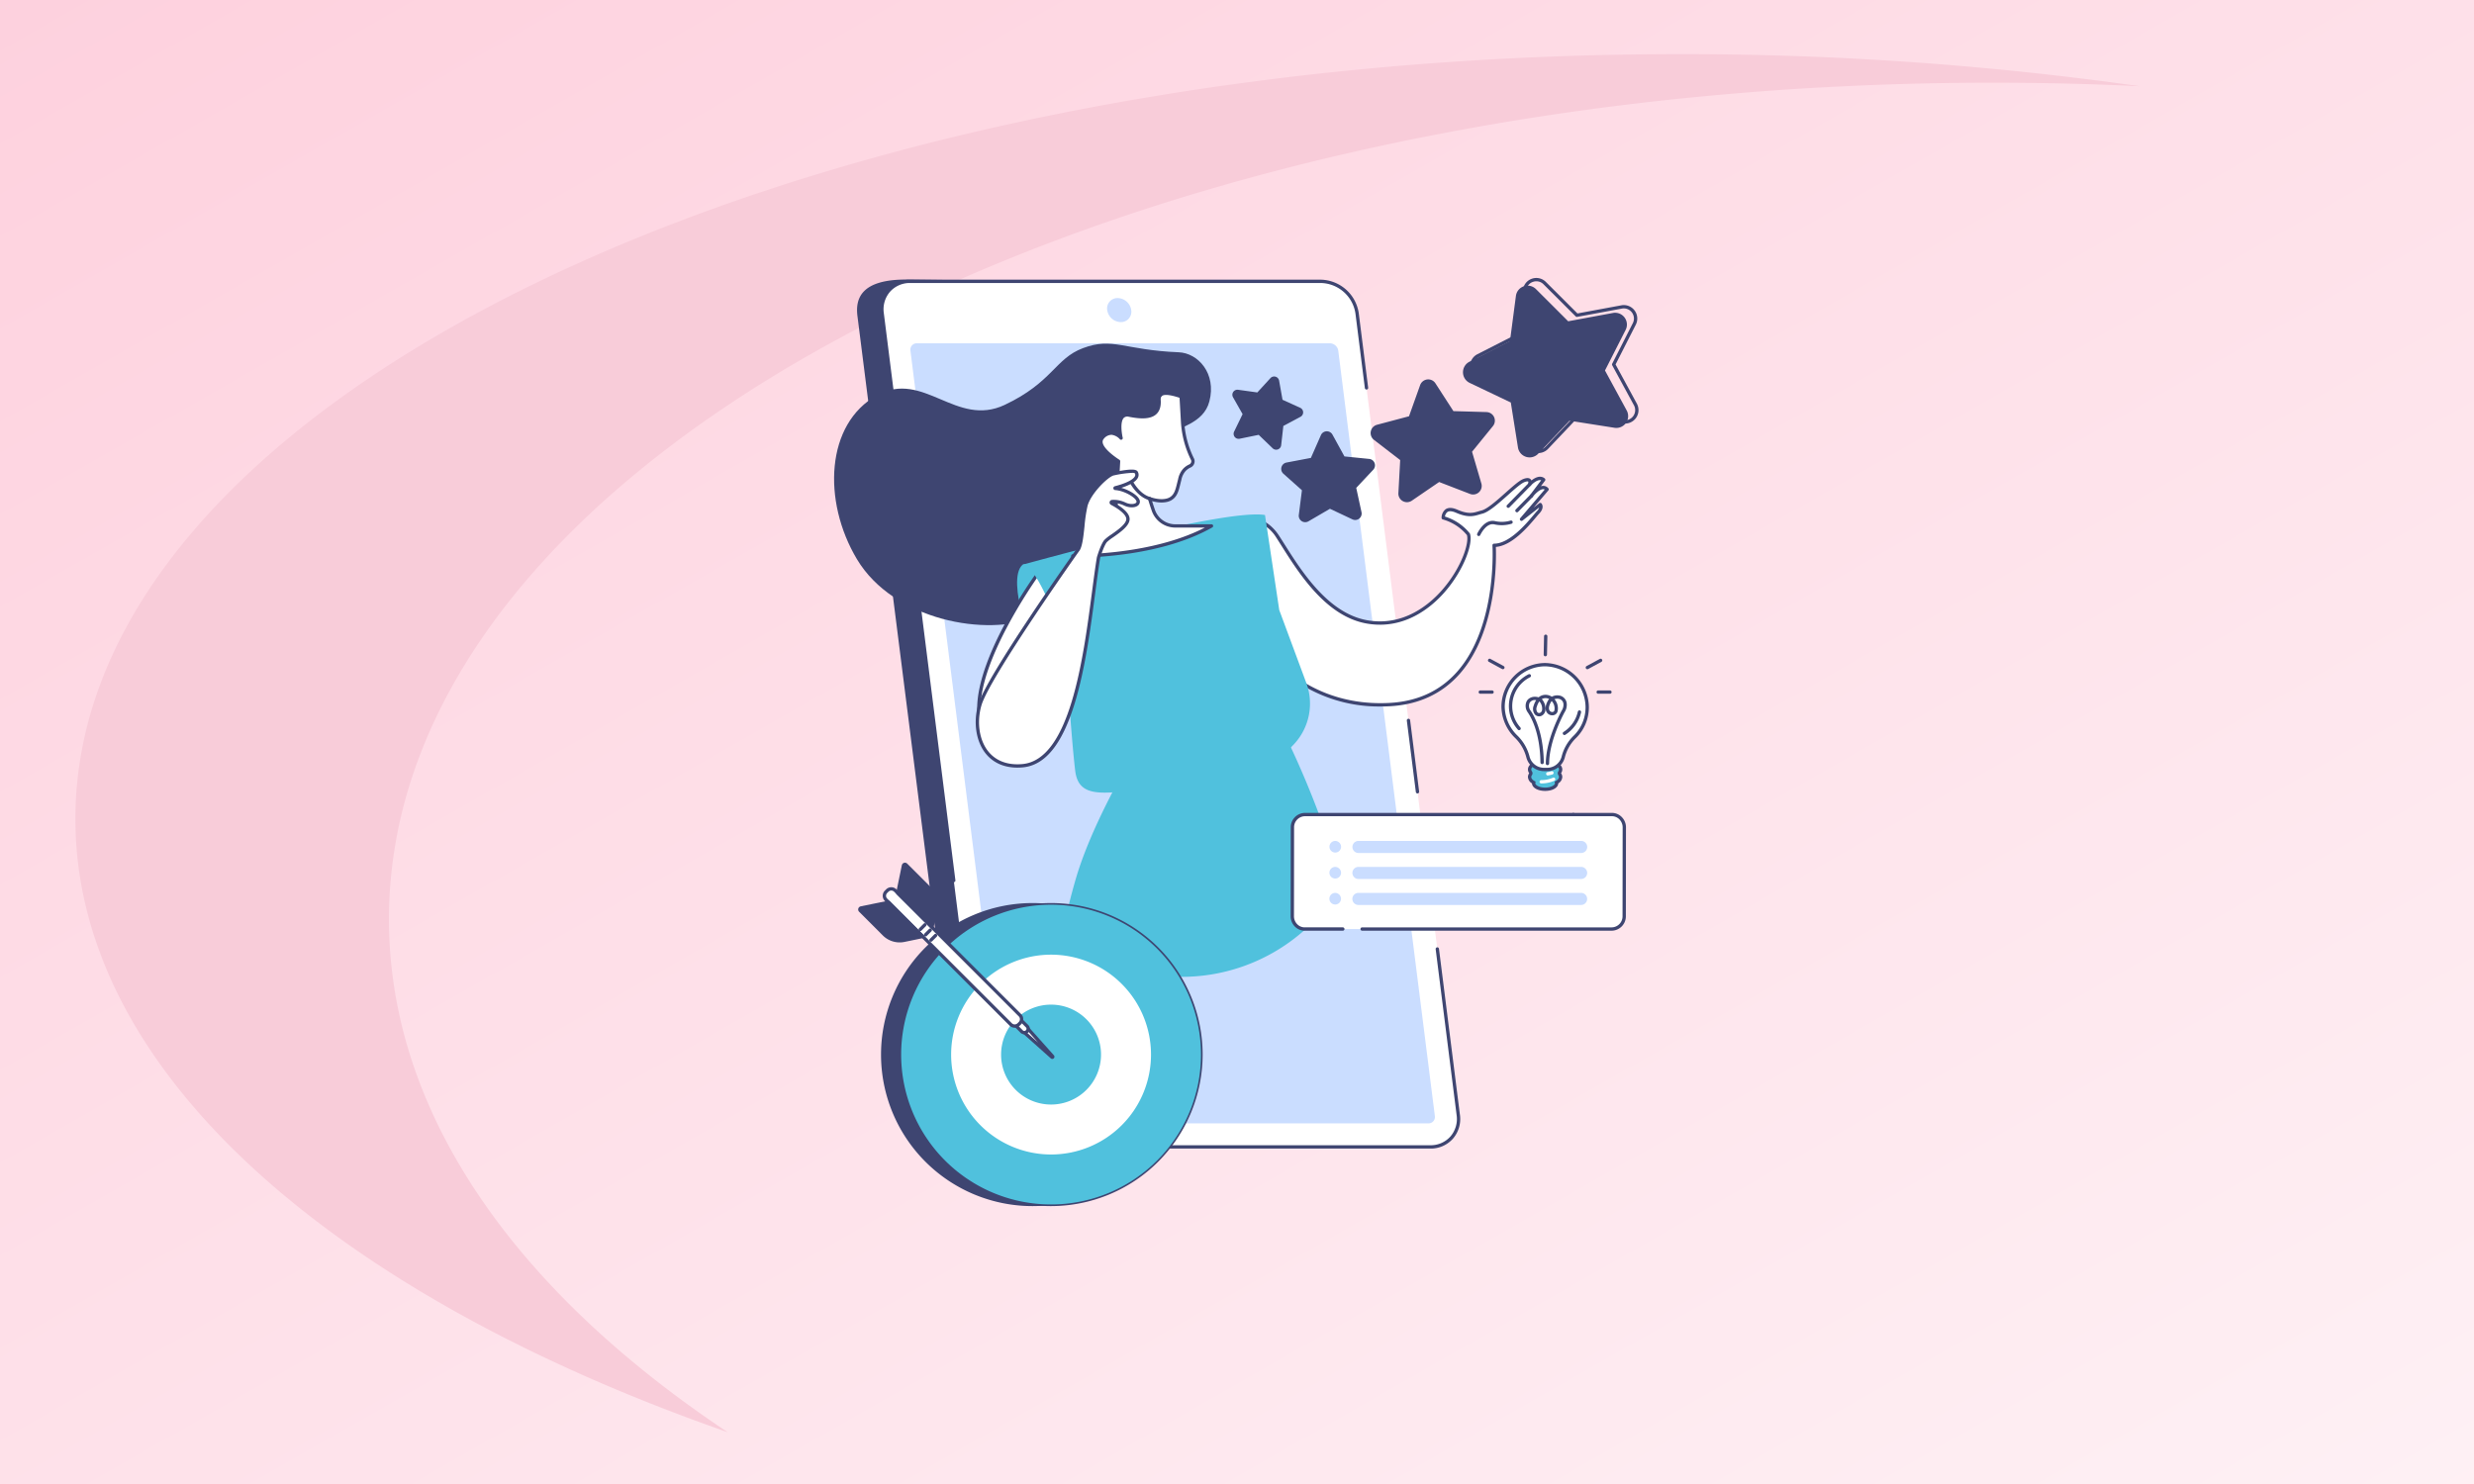 <?xml version="1.0" encoding="utf-8"?>
<svg xmlns="http://www.w3.org/2000/svg" xmlns:xlink="http://www.w3.org/1999/xlink" width="1050" height="630" viewBox="0 0 1050 630">
  <rect x="0" y="0" width="1050" height="630" fill="#808080" stroke="none"/>
  <defs>
    <linearGradient id="linear-gradient" x1="1.473" y1="1.474" x2="-0.412" y2="-0.479" gradientUnits="objectBoundingBox">
      <stop offset="0" stop-color="#fff"/>
      <stop offset="1" stop-color="#fdc3d4"/>
    </linearGradient>
    <clipPath id="clip-path">
      <rect id="Rectangle_26710" data-name="Rectangle 26710" width="341.412" height="394.026" fill="none"/>
    </clipPath>
    <clipPath id="clip-how_to_gain_honest_customer_insights_for_free">
      <rect width="1050" height="630"/>
    </clipPath>
  </defs>
  <g id="how_to_gain_honest_customer_insights_for_free" data-name="how to gain honest customer insights for free" clip-path="url(#clip-how_to_gain_honest_customer_insights_for_free)">
    <rect width="1050" height="630" fill="#fff"/>
    <path id="Subtraction_10" data-name="Subtraction 10" d="M0,0H1050V630H0Z" fill="url(#linear-gradient)"/>
    <path id="Path_311" data-name="Path 311" d="M233.916,433.238c.207,106.89,109.118,201.462,276.807,260.05C420.814,633.411,367.16,557.98,367,475.929,366.61,280.316,670.2,121.144,1045.078,120.4q32.9-.059,65.023,1.5a1381.87,1381.87,0,0,0-198.052-13.615C537.175,109.032,233.563,254.51,233.916,433.238Z" transform="translate(-201.916 -85.289)" fill="#f8ccd9"/>
    <g id="Group_2719" data-name="Group 2719" transform="translate(27 16)">
      <g id="Group_2633" data-name="Group 2633" transform="translate(327 102)">
        <g id="Group_2632" data-name="Group 2632" clip-path="url(#clip-path)">
          <path id="Path_2409" data-name="Path 2409" d="M79.115,369.643H253.475a11.713,11.713,0,0,0,11.888-13.562L222.43,16.911A15.879,15.879,0,0,0,207.109,3.35L41.5,1.415c-19.01,0-21.589,8.006-20.641,15.5l42.933,339.17a15.879,15.879,0,0,0,15.322,13.562" transform="translate(-10.947 -0.749)" fill="#3e4571"/>
          <path id="Path_2410" data-name="Path 2410" d="M101.458,370.506H275.818a11.737,11.737,0,0,0,11.888-13.6L244.774,16.652a15.9,15.9,0,0,0-15.322-13.6H55.091A11.737,11.737,0,0,0,43.2,16.652L86.136,356.9a15.9,15.9,0,0,0,15.322,13.6" transform="translate(-22.799 -1.612)" fill="#fff"/>
          <path id="Path_2411" data-name="Path 2411" d="M291.339,386.917,250.345,62.035a3.67,3.67,0,0,0-3.537-3.14H71.51a2.709,2.709,0,0,0-2.744,3.14l40.994,324.881a3.67,3.67,0,0,0,3.537,3.141h175.3a2.709,2.709,0,0,0,2.744-3.141" transform="translate(-36.367 -31.158)" fill="#caddff"/>
          <path id="Path_2412" data-name="Path 2412" d="M251.826,28.341a4.4,4.4,0,0,0,4.453-5.1,5.955,5.955,0,0,0-5.739-5.1,4.4,4.4,0,0,0-4.453,5.1,5.955,5.955,0,0,0,5.74,5.1" transform="translate(-130.17 -9.601)" fill="#caddff"/>
          <path id="Path_2413" data-name="Path 2413" d="M72.788,257.328a.706.706,0,0,1-.7-.618L41.709,15.946A12.774,12.774,0,0,1,44.684,5.732,12.587,12.587,0,0,1,54.3,1.547H228.658A16.642,16.642,0,0,1,244.68,15.77l3.988,31.6a.706.706,0,1,1-1.4.177l-3.988-31.6A15.19,15.19,0,0,0,228.658,2.96H54.3a11.193,11.193,0,0,0-8.554,3.707,11.378,11.378,0,0,0-2.633,9.1L73.49,256.533a.706.706,0,0,1-.612.789.721.721,0,0,1-.089.006" transform="translate(-22.005 -0.818)" fill="#3e4571"/>
          <path id="Path_2414" data-name="Path 2414" d="M520.662,429.1a.706.706,0,0,1-.7-.618l-3.818-30.254a.707.707,0,1,1,1.4-.177l3.817,30.254a.706.706,0,0,1-.612.789.734.734,0,0,1-.089.006" transform="translate(-273.062 -210.261)" fill="#3e4571"/>
          <path id="Path_2415" data-name="Path 2415" d="M373.653,688.845H228.725a.706.706,0,1,1,0-1.413H373.653a11.194,11.194,0,0,0,8.554-3.707,11.381,11.381,0,0,0,2.633-9.1l-8.882-70.395a.706.706,0,1,1,1.4-.177l8.883,70.395a12.773,12.773,0,0,1-2.975,10.214,12.586,12.586,0,0,1-9.614,4.186" transform="translate(-120.633 -319.244)" fill="#3e4571"/>
          <path id="Path_2416" data-name="Path 2416" d="M303.5,375.427a78.41,78.41,0,1,1-78.41-78.41,78.41,78.41,0,0,1,78.41,78.41" transform="translate(-77.598 -157.136)" fill="#caddff"/>
          <path id="Path_2417" data-name="Path 2417" d="M146.263,62.878c8.221.331,16.094,9.007,13.02,20.827-2.511,9.656-13.248,10.776-18.913,15.153C122.043,113.015,111.71,163.944,85.8,175.1c-20.672,8.9-60.6,1.6-76.116-24.4C-5.07,125.981-3.556,93.139,18.312,81.1,37.968,70.279,51.78,94.965,72.419,85.207c20.348-9.62,21.342-19.65,33.216-24.09,12.747-4.766,17.326.822,40.628,1.761" transform="translate(0 -31.328)" fill="#3e4571"/>
          <path id="Path_2418" data-name="Path 2418" d="M172.34,296.09s-12.427-31.231-5.105-37.821c.383-.345,5.329-.851,10.393,3.784,4.782,4.375,9.708,13.895,9.708,13.895l1.625,21.559Z" transform="translate(-87.253 -136.525)" fill="#50c1dd"/>
          <path id="Path_2419" data-name="Path 2419" d="M378.449,198.472s4.842,1.044,8.65,6.922c7.6,11.729,19.335,33.061,38.119,36.249,28.2,4.784,45.281-29.523,42.858-37.208a21,21,0,0,0-10.7-7s-.07-5.361,5.715-2.822,8.1.989,10.686.382c4.546-1.066,14.2-11.986,17.8-13.374s2.474,1.612,2.474,1.612,3.527-3.968,5.955-1.979l-5.18,6.846s4.191-5.537,6.62-2.755l-10.84,12.684,7.944-6.237s1.1,1.217-.972,3.377S487.055,209.1,478.968,209.1c0,0,4.356,64.968-44.291,67.607-41.795,2.267-58.815-31.449-58.815-31.449Z" transform="translate(-198.849 -95.596)" fill="#fff"/>
          <path id="Path_2420" data-name="Path 2420" d="M429.943,276.719a62.727,62.727,0,0,1-41.6-15.153,60.64,60.64,0,0,1-13.9-16.792.7.7,0,0,1-.075-.357l2.587-46.786a.707.707,0,0,1,.854-.651c.21.045,5.173,1.175,9.094,7.229.718,1.109,1.472,2.3,2.266,3.559,7.437,11.764,18.676,29.544,35.378,32.378,15.42,2.614,26.43-6.989,31.622-12.947,8.012-9.2,11.466-19.635,10.479-23.234a20.426,20.426,0,0,0-10.231-6.647.706.706,0,0,1-.539-.677,4.64,4.64,0,0,1,1.71-3.663c1.209-.8,2.891-.739,4.994.185,4.583,2.011,6.785,1.35,8.913.71.431-.13.876-.263,1.328-.369,2.379-.559,6.54-4.261,10.211-7.528,3.114-2.771,5.8-5.164,7.5-5.818.543-.211,2.2-.849,3.117.059a1.529,1.529,0,0,1,.357.554c1.411-1.131,3.736-2.443,5.658-.867a.706.706,0,0,1,.116.973l-1.769,2.338a3.552,3.552,0,0,1,.911-.16,2.8,2.8,0,0,1,2.266,1.022.706.706,0,0,1,0,.924l-6.218,7.276,2.349-1.845a.707.707,0,0,1,.96.081c.063.069,1.519,1.736-.985,4.341-.3.312-.758.856-1.337,1.545-3.322,3.952-10.111,12.028-17.043,12.578.2,5.1.682,35.8-15.4,53.952-7.456,8.419-17.414,13.022-29.6,13.683q-2.028.11-3.979.109M375.785,244.3a61.265,61.265,0,0,0,13.523,16.233c8.545,7.329,23.2,15.825,44.537,14.666,11.788-.639,21.414-5.082,28.61-13.205,17.1-19.3,15.037-53.307,15.014-53.649a.706.706,0,0,1,.7-.754c6.526,0,13.656-8.482,16.7-12.1.6-.709,1.067-1.27,1.4-1.615a3.657,3.657,0,0,0,1.03-1.635l-7.057,5.541a.707.707,0,0,1-.973-1.015l10.379-12.145a1.275,1.275,0,0,0-.686-.154c-1.6.055-3.7,2.364-4.371,3.253a.706.706,0,1,1-1.129-.85l.008-.011,4.679-6.184c-1.845-.525-4.343,2.194-4.371,2.224a.706.706,0,0,1-1.189-.717,1.347,1.347,0,0,0,.056-.961c-.075-.074-.51-.171-1.615.255-1.458.562-4.183,2.987-7.069,5.555-3.982,3.544-8.1,7.208-10.828,7.848-.409.1-.814.218-1.243.347-2.263.681-4.828,1.451-9.888-.77-1.125-.495-2.671-.948-3.647-.3a2.816,2.816,0,0,0-1.031,1.943,21.667,21.667,0,0,1,10.515,7.11.716.716,0,0,1,.109.212c1.357,4.3-2.714,15.509-10.726,24.7-5.385,6.182-16.822,16.147-32.923,13.412-17.322-2.939-28.764-21.039-36.335-33.016-.792-1.251-1.543-2.44-2.258-3.545a15.832,15.832,0,0,0-7.4-6.353Z" transform="translate(-198.055 -94.793)" fill="#3e4571"/>
          <path id="Path_2421" data-name="Path 2421" d="M606.726,195.259a.707.707,0,0,1-.5-1.2l9.089-9.264a.707.707,0,0,1,1.009.99l-9.088,9.264a.705.705,0,0,1-.5.211" transform="translate(-320.613 -97.653)" fill="#3e4571"/>
          <path id="Path_2422" data-name="Path 2422" d="M614.582,202.6a.707.707,0,0,1-.5-1.2l6.164-6.272a.707.707,0,0,1,1.008.99l-6.164,6.273a.7.7,0,0,1-.5.211" transform="translate(-324.769 -103.119)" fill="#3e4571"/>
          <path id="Path_2423" data-name="Path 2423" d="M580.157,225.238a.706.706,0,0,1-.643-1c.116-.258,2.9-6.291,7.5-5.351a13.1,13.1,0,0,0,6.6-.2.706.706,0,1,1,.494,1.323,14.374,14.374,0,0,1-7.377.266c-3.508-.722-5.908,4.5-5.931,4.548a.706.706,0,0,1-.644.416" transform="translate(-306.556 -115.672)" fill="#3e4571"/>
          <path id="Path_2424" data-name="Path 2424" d="M155.579,266.394s-25.22,34.567-25.156,57.533,18.558,16.9,18.558,16.9l20.1-60.469Z" transform="translate(-69 -140.935)" fill="#fff"/>
          <path id="Path_2425" data-name="Path 2425" d="M143.081,341.039a13.632,13.632,0,0,1-8.068-2.4c-4.02-2.9-6.069-8.265-6.09-15.938-.064-22.934,24.257-56.532,25.292-57.951l.495-.678,14.385,14.875-.135.406-20.213,60.806-.338.111a18.565,18.565,0,0,1-5.327.77m11.787-74.773c-3.5,4.962-24.59,35.72-24.532,56.43.02,7.189,1.87,12.165,5.5,14.791,4.446,3.217,10.348,1.924,11.8,1.535l19.849-59.71Z" transform="translate(-68.206 -139.705)" fill="#3e4571"/>
          <path id="Path_2426" data-name="Path 2426" d="M169.829,234.525s85.6-23.992,102.9-21.108l6.051,40.331L290.223,284.6a25.287,25.287,0,0,1-4.955,25.856c-7.133,7.8-18.993,16.05-37.57,16.886-36.068,1.625-53.613,10.514-55.525-5.425s-4.185-54.171-4.185-54.171c-5.766-15.21-12.783-32.784-18.158-33.222" transform="translate(-89.847 -112.78)" fill="#50c1dd"/>
          <path id="Path_2427" data-name="Path 2427" d="M249.284,153.575c-.515-1.505-1.063-3.179-1.592-4.929,3.421,1.227,6.951,1.287,8.979.05,2.5-1.525,2.839-4.323,3.722-7.689a9.352,9.352,0,0,1,2.071-4.523,7.483,7.483,0,0,1,2.387-1.69,2.185,2.185,0,0,0,1.159-2.644l-.3-.619a41.333,41.333,0,0,1-4-15.53l-.609-10.64c-5.916-2.037-8.016-1.548-8.764-.591-.276.353-.7.6-.6,2.233.462,7.9-6.685,7.419-12.7,6.24S235.618,123,235.618,123s-3.914-4.6-7.828-.267c-2.8,3.1,3.146,7.7,6.743,10.056l-1.3,22.97a15.843,15.843,0,0,1-9.685,13.713l-8.431,3.54s34.753.985,58.857-12.752H258.623a9.87,9.87,0,0,1-9.339-6.683" transform="translate(-113.809 -54.99)" fill="#fff"/>
          <path id="Path_2428" data-name="Path 2428" d="M215.655,172.934c-.84,0-1.31-.011-1.349-.012a.706.706,0,0,1-.253-1.357l8.431-3.54a15.229,15.229,0,0,0,9.252-13.1l1.276-22.565c-3.259-2.172-7.049-5.276-7.419-8.146a3.316,3.316,0,0,1,.881-2.749,5.537,5.537,0,0,1,4.226-2.091,5.864,5.864,0,0,1,3.072,1.016c-.33-2.313-.52-5.985,1.171-7.744a3.535,3.535,0,0,1,3.438-.888c3.637.713,8.1,1.279,10.357-.691,1.143-1,1.634-2.573,1.5-4.814a3.117,3.117,0,0,1,.665-2.61c.029-.034.057-.066.084-.1,1.231-1.575,4.266-1.461,9.551.358a.707.707,0,0,1,.475.628l.608,10.639a40.454,40.454,0,0,0,3.936,15.265l.3.619a.688.688,0,0,1,.037.1,2.894,2.894,0,0,1-1.541,3.5,6.792,6.792,0,0,0-2.165,1.53,7.964,7.964,0,0,0-1.8,3.83l-.1.39c-.123.469-.235.927-.345,1.373-.694,2.832-1.294,5.277-3.692,6.74-1.938,1.183-5.025,1.325-8.275.428.369,1.176.767,2.388,1.188,3.619a9.166,9.166,0,0,0,8.671,6.205h15.353a.707.707,0,0,1,.35,1.321c-21.313,12.146-51.21,12.856-57.877,12.856m14.974-52.15a4.23,4.23,0,0,0-3.108,1.626,1.934,1.934,0,0,0-.527,1.621c.242,1.875,2.842,4.561,7.134,7.37a.708.708,0,0,1,.318.631L233.146,155a16.649,16.649,0,0,1-10.116,14.324l-5.174,2.173c9.016-.173,33.6-1.58,52.539-11.33H257.83a10.58,10.58,0,0,1-10.008-7.161c-.582-1.7-1.12-3.368-1.6-4.953a.707.707,0,0,1,.915-.869c3.272,1.174,6.559,1.217,8.373.112,1.9-1.16,2.411-3.239,3.056-5.87.111-.453.226-.918.35-1.4l.1-.381a9.372,9.372,0,0,1,2.14-4.445,8.207,8.207,0,0,1,2.61-1.85,1.477,1.477,0,0,0,.792-1.746l-.273-.568a41.868,41.868,0,0,1-4.072-15.8l-.581-10.164c-5.757-1.918-7.183-1.115-7.53-.672-.041.052-.084.1-.128.154-.192.222-.39.452-.323,1.6.156,2.669-.512,4.675-1.985,5.961-2.719,2.374-7.6,1.789-11.559,1.013a2.2,2.2,0,0,0-2.147.48c-1.608,1.673-.869,6.643-.448,8.418a.706.706,0,0,1-1.225.621,5.656,5.656,0,0,0-3.616-1.876Z" transform="translate(-113.015 -54.196)" fill="#3e4571"/>
          <path id="Path_2429" data-name="Path 2429" d="M272.674,186.436a.7.7,0,0,1-.2-.029c-6.787-2-9.965-11.05-10.1-11.434a.706.706,0,0,1,1.336-.459c.03.087,3.076,8.744,9.161,10.539a.707.707,0,0,1-.2,1.384" transform="translate(-138.789 -92.074)" fill="#3e4571"/>
          <path id="Path_2430" data-name="Path 2430" d="M197.169,186.389c-.985-1.945-5.794-4.629-9.5-4.846a.131.131,0,0,1-.026-.258c3.043-.781,10.72-3.123,8.932-6.514-.659-1.25-7.022.031-9.62.528s-10.319,7.959-11.772,13.545-1.355,15.4-3.2,18.537c0,0-38.252,53.908-41.8,66.022s1.581,27.336,18.107,25.854c24.679-2.213,27.942-62.181,32.244-88.344,0,0,1.54-5.306,3.019-7.048s9.42-5.724,9.48-9.289c.045-2.7-4.619-5.5-6.873-6.7a.407.407,0,0,1,.163-.766,10.774,10.774,0,0,1,5.262,1c3.309,1.606,6.679.442,5.581-1.725" transform="translate(-68.31 -92.181)" fill="#fff"/>
          <path id="Path_2431" data-name="Path 2431" d="M145.325,299.267c-5.6,0-10.187-2-13.354-5.858-4.209-5.124-5.485-13.368-3.251-21,3.527-12.044,40.067-63.647,41.882-66.206.963-1.672,1.387-5.672,1.8-9.542a65.375,65.375,0,0,1,1.311-8.791c1.474-5.667,9.232-13.469,12.323-14.061l.325-.062c6.86-1.319,9.4-1.345,10.052-.1a2.715,2.715,0,0,1,.106,2.442c-.887,2-4.215,3.468-7.092,4.395,3.233.9,6.656,2.956,7.585,4.79a2.09,2.09,0,0,1-.307,2.54c-1.2,1.218-3.868,1.279-6.213.14a9.7,9.7,0,0,0-3.768-.934c3.071,1.75,6.273,4.2,6.23,6.772-.048,2.823-3.892,5.514-6.98,7.677a18.9,18.9,0,0,0-2.668,2.058c-1.123,1.322-2.438,5.278-2.867,6.747-.679,4.135-1.345,9.215-2.05,14.591-1.9,14.508-4.272,32.564-8.764,47.174-5.35,17.4-12.565,26.275-22.057,27.126q-1.147.1-2.244.1m48.632-125.135a44.315,44.315,0,0,0-7.329,1l-.327.063c-2.391.457-9.833,7.69-11.221,13.028a64.583,64.583,0,0,0-1.273,8.585c-.448,4.224-.871,8.213-2,10.133l-.033.051c-.382.538-38.224,53.949-41.7,65.811-2.107,7.2-.935,14.933,2.986,19.707,3.271,3.981,8.244,5.8,14.38,5.245,20.2-1.811,25.822-44.7,29.546-73.077.709-5.406,1.379-10.512,2.064-14.678l.019-.082c.065-.222,1.6-5.472,3.159-7.308a18.087,18.087,0,0,1,2.934-2.3c2.526-1.768,6.343-4.441,6.378-6.544.027-1.626-2.4-3.891-6.5-6.058a1.113,1.113,0,0,1,.454-2.1,11.462,11.462,0,0,1,5.611,1.068c2.088,1.013,4.006.733,4.589.14.158-.161.308-.41.054-.91-.879-1.735-5.446-4.257-8.912-4.459a.837.837,0,0,1-.16-1.647c4.695-1.2,7.89-2.807,8.547-4.289a1.29,1.29,0,0,0-.048-1.179,2.253,2.253,0,0,0-1.223-.2" transform="translate(-67.525 -91.385)" fill="#3e4571"/>
          <path id="Path_2432" data-name="Path 2432" d="M256.172,516.134a78.377,78.377,0,0,0,67.959-39.275c-8.706-32.444-23.039-61.2-23.039-61.2-21.272-3.064-44.587,1.86-69.651,13.632,0,0-13.652,23.507-19.888,44.279-2.139,7.125-4.466,16.751-6.117,23.931a78.092,78.092,0,0,0,50.736,18.633" transform="translate(-108.685 -219.433)" fill="#50c1dd"/>
          <path id="Path_2433" data-name="Path 2433" d="M440.277,149.947l-10.5-1.057-5.083-9.251a2.738,2.738,0,0,0-4.905.216l-4.251,9.662-10.368,1.975a2.737,2.737,0,0,0-1.311,4.732l7.875,7.029-1.326,10.472a2.738,2.738,0,0,0,4.1,2.708l9.118-5.318,9.55,4.5a2.738,2.738,0,0,0,3.842-3.058l-2.24-10.315L442,154.545a2.738,2.738,0,0,0-1.721-4.6" transform="translate(-213.174 -73.125)" fill="#3e4571"/>
          <path id="Path_2434" data-name="Path 2434" d="M387.69,102.1l-7.5-3.41-1.445-8.114a2.138,2.138,0,0,0-3.682-1.068L369.5,95.586l-8.164-1.133a2.138,2.138,0,0,0-2.154,3.172l4.067,7.169-3.6,7.414A2.138,2.138,0,0,0,362,115.237l8.075-1.652,5.939,5.715a2.138,2.138,0,0,0,3.607-1.3l.924-8.19,7.271-3.882a2.138,2.138,0,0,0-.122-3.832" transform="translate(-189.873 -46.983)" fill="#3e4571"/>
          <path id="Path_2435" data-name="Path 2435" d="M532.693,105.31l-14.046-.4-7.629-11.8a3.645,3.645,0,0,0-6.493.754L499.8,107.093l-13.58,3.61a3.644,3.644,0,0,0-1.29,6.408l11.126,8.583-.763,14.031a3.645,3.645,0,0,0,5.7,3.207l11.6-7.929,13.109,5.062a3.645,3.645,0,0,0,4.81-4.426l-3.956-13.483,8.865-10.9a3.645,3.645,0,0,0-2.724-5.942" transform="translate(-255.799 -48.376)" fill="#3e4571"/>
          <path id="Path_2436" data-name="Path 2436" d="M630.392,18.533l-19,3.524L597.72,8.4a5.013,5.013,0,0,0-8.511,2.893l-2.52,19.158-17.21,8.785a5.012,5.012,0,0,0,.121,8.988l17.442,8.316,3.036,19.083a5.012,5.012,0,0,0,8.585,2.661l13.3-14.017,19.087,3.008a5.012,5.012,0,0,0,5.185-7.343l-9.222-16.98,8.76-17.223a5.012,5.012,0,0,0-5.382-7.2" transform="translate(-299.835 -3.667)" fill="#3e4571"/>
          <path id="Path_2437" data-name="Path 2437" d="M602.089,74.333a5.768,5.768,0,0,1-1.709-.26,5.683,5.683,0,0,1-3.954-4.563l-2.978-18.716-17.106-8.158a5.718,5.718,0,0,1-.138-10.254l16.879-8.616,2.471-18.789a5.719,5.719,0,0,1,9.711-3.3l13.41,13.391,18.634-3.455a5.717,5.717,0,0,1,6.139,8.214l-8.592,16.893L643.9,53.372a5.718,5.718,0,0,1-5.916,8.378L619.266,58.8,606.223,72.547a5.684,5.684,0,0,1-4.133,1.786M601.26,1.406a4.409,4.409,0,0,0-1.421.239,4.224,4.224,0,0,0-2.883,3.515l-2.52,19.158a.707.707,0,0,1-.379.537L576.846,33.64a4.305,4.305,0,0,0,.1,7.721l17.441,8.318a.7.7,0,0,1,.394.527l3.036,19.083a4.306,4.306,0,0,0,7.376,2.287l13.3-14.018a.706.706,0,0,1,.623-.211l19.087,3.009a4.306,4.306,0,0,0,4.455-6.308l-9.223-16.98a.707.707,0,0,1-.008-.657l8.76-17.224A4.305,4.305,0,0,0,637.566,13l-19,3.523a.7.7,0,0,1-.628-.195L604.267,2.676a4.224,4.224,0,0,0-3.007-1.269m36.178,10.9h0Z" transform="translate(-303.189 0)" fill="#3e4571"/>
          <path id="Path_2439" data-name="Path 2439" d="M106.63,692.13A64.328,64.328,0,1,1,170.957,627.8,64.4,64.4,0,0,1,106.63,692.13m0-127.243A62.915,62.915,0,1,0,169.545,627.8a62.986,62.986,0,0,0-62.915-62.915" transform="translate(-22.38 -298.105)" fill="#3e4571"/>
          <path id="Path_2454" data-name="Path 2454" d="M41.915,571.495l-9.493,1.776Z" transform="translate(-17.153 -302.348)" fill="#fff"/>
          <path id="Path_2456" data-name="Path 2456" d="M50.108,579.688l-9.493,1.776Z" transform="translate(-21.487 -306.682)" fill="#fff"/>
          <path id="Path_2457" data-name="Path 2457" d="M39.82,581.377a.707.707,0,0,1-.129-1.4l9.493-1.776a.706.706,0,0,1,.26,1.389l-9.493,1.776a.727.727,0,0,1-.13.012" transform="translate(-20.693 -305.889)" fill="#3e4571"/>
          <path id="Path_2458" data-name="Path 2458" d="M89.262,592.694,87.3,594.652Z" transform="translate(-46.188 -313.563)" fill="#fff"/>
          <path id="Path_2460" data-name="Path 2460" d="M84.45,587.882l-1.958,1.958Z" transform="translate(-43.642 -311.017)" fill="#fff"/>
          <path id="Path_2462" data-name="Path 2462" d="M79.638,583.071l-1.958,1.958Z" transform="translate(-41.096 -308.472)" fill="#fff"/>
          <g id="Group_2690" data-name="Group 2690" transform="translate(10.221 248.237)">
            <path id="Path_2441" data-name="Path 2441" d="M123.271,692.13A64.328,64.328,0,1,1,187.6,627.8a64.4,64.4,0,0,1-64.328,64.328m0-127.243A62.915,62.915,0,1,0,186.186,627.8a62.986,62.986,0,0,0-62.915-62.915" transform="translate(-41.405 -546.341)" fill="#3e4571"/>
            <g id="Group_2689" data-name="Group 2689">
              <path id="Path_2438" data-name="Path 2438" d="M43.8,628.6a63.621,63.621,0,1,0,63.622-63.622A63.622,63.622,0,0,0,43.8,628.6" transform="translate(-33.394 -547.135)" fill="#3e4571"/>
              <path id="Path_2440" data-name="Path 2440" d="M60.444,628.6a63.621,63.621,0,1,0,63.622-63.622A63.622,63.622,0,0,0,60.444,628.6" transform="translate(-42.199 -547.135)" fill="#50c1dd"/>
              <path id="Path_2442" data-name="Path 2442" d="M105.474,652.419a42.414,42.414,0,1,0,42.415-42.414,42.414,42.414,0,0,0-42.415,42.414" transform="translate(-66.022 -570.958)" fill="#fff"/>
              <path id="Path_2443" data-name="Path 2443" d="M150.5,676.243a21.207,21.207,0,1,0,21.207-21.207A21.207,21.207,0,0,0,150.5,676.243" transform="translate(-89.845 -594.781)" fill="#50c1dd"/>
              <g id="Group_2688" data-name="Group 2688">
                <g id="Group_2685" data-name="Group 2685" transform="translate(69.304 69.301)">
                  <path id="Path_2444" data-name="Path 2444" d="M182.894,687.969l-10.9-12.218-1.63,1.63,12.218,10.9a.224.224,0,0,0,.316-.316" transform="translate(-169.653 -675.042)" fill="#fff"/>
                  <path id="Path_2445" data-name="Path 2445" d="M181.934,688.256a.929.929,0,0,1-.62-.24l-12.218-10.9a.706.706,0,0,1-.029-1.027l1.63-1.63a.643.643,0,0,1,.519-.206.706.706,0,0,1,.507.236l10.9,12.217h0a.935.935,0,0,1-.694,1.554m-11.34-11.7,5.329,4.756-4.756-5.329Z" transform="translate(-168.859 -674.245)" fill="#3e4571"/>
                </g>
                <g id="Group_2684" data-name="Group 2684" transform="translate(64.17 64.177)">
                  <path id="Path_2446" data-name="Path 2446" d="M166.206,671.656l.059-.059a1.575,1.575,0,0,0,0-2.227l-4.521-4.521-2.286,2.286,4.521,4.521a1.575,1.575,0,0,0,2.227,0" transform="translate(-158.751 -664.15)" fill="#fff"/>
                  <path id="Path_2447" data-name="Path 2447" d="M164.3,672.038a2.274,2.274,0,0,1-1.613-.667l-4.521-4.521a.707.707,0,0,1,0-1l2.286-2.286a.727.727,0,0,1,1,0l4.521,4.521a2.284,2.284,0,0,1,0,3.226l-.06.059a2.274,2.274,0,0,1-1.613.667m1.114-1.166h0Zm-5.749-4.521,4.021,4.021a.869.869,0,0,0,1.228,0l.059-.059a.87.87,0,0,0,0-1.228l-4.021-4.021Z" transform="translate(-157.958 -663.366)" fill="#3e4571"/>
                </g>
                <g id="Group_2683" data-name="Group 2683" transform="translate(10.419 10.417)">
                  <path id="Path_2448" data-name="Path 2448" d="M102.32,608.243l.532-.532a2.4,2.4,0,0,0,0-3.388L49.944,551.416a2.4,2.4,0,0,0-3.388,0l-.532.532a2.4,2.4,0,0,0,0,3.388l52.908,52.908a2.4,2.4,0,0,0,3.388,0" transform="translate(-44.618 -550.007)" fill="#fff"/>
                  <path id="Path_2449" data-name="Path 2449" d="M99.835,608.856a3.091,3.091,0,0,1-2.193-.907L44.733,555.041a3.105,3.105,0,0,1,0-4.386l.532-.532a3.1,3.1,0,0,1,4.387,0l52.908,52.908a3.106,3.106,0,0,1,0,4.387l-.532.532a3.093,3.093,0,0,1-2.194.907m1.694-1.407h0ZM47.458,550.627a1.677,1.677,0,0,0-1.194.495l-.532.532a1.69,1.69,0,0,0,0,2.389L98.64,606.951a1.692,1.692,0,0,0,2.389,0l.532-.532a1.692,1.692,0,0,0,0-2.389L48.653,551.122a1.679,1.679,0,0,0-1.195-.495" transform="translate(-43.826 -549.214)" fill="#3e4571"/>
                </g>
                <g id="Group_2686" data-name="Group 2686">
                  <path id="Path_2450" data-name="Path 2450" d="M71.918,555.284l1.622-7.882a9.429,9.429,0,0,0-2.569-8.569L60.924,528.784a.649.649,0,0,0-1.1.328l-2.4,11.678Z" transform="translate(-40.602 -527.888)" fill="#3e4571"/>
                  <path id="Path_2451" data-name="Path 2451" d="M71.125,555.2a.707.707,0,0,1-.5-.207L56.132,540.5a.708.708,0,0,1-.193-.642l2.4-11.678a1.356,1.356,0,0,1,2.287-.685L70.679,537.54a10.109,10.109,0,0,1,2.761,9.211l-1.622,7.882a.706.706,0,0,1-.489.534.694.694,0,0,1-.2.03M57.4,539.768l13.3,13.3,1.358-6.6a8.7,8.7,0,0,0-2.376-7.928l-9.973-9.973Z" transform="translate(-39.808 -527.094)" fill="#3e4571"/>
                  <path id="Path_2452" data-name="Path 2452" d="M49.893,577.309l-7.882,1.622a9.43,9.43,0,0,1-8.569-2.568L23.393,566.315a.649.649,0,0,1,.328-1.1l11.678-2.4Z" transform="translate(-22.497 -545.993)" fill="#3e4571"/>
                  <path id="Path_2453" data-name="Path 2453" d="M39.3,579.039a10.107,10.107,0,0,1-7.156-2.971L22.1,566.021a1.356,1.356,0,0,1,.686-2.287l11.678-2.4a.7.7,0,0,1,.641.192L49.6,576.016a.706.706,0,0,1-.357,1.191l-7.883,1.622a10.163,10.163,0,0,1-2.056.211M23.174,565.1l9.973,9.973a8.706,8.706,0,0,0,7.928,2.376l6.6-1.358-13.3-13.3Z" transform="translate(-21.703 -545.199)" fill="#3e4571"/>
                  <path id="Path_2455" data-name="Path 2455" d="M31.627,573.183a.707.707,0,0,1-.129-1.4l9.493-1.776a.706.706,0,1,1,.26,1.389l-9.493,1.776a.733.733,0,0,1-.13.012" transform="translate(-26.58 -549.79)" fill="#3e4571"/>
                </g>
                <g id="Group_2687" data-name="Group 2687" transform="translate(25.656 25.656)">
                  <path id="Path_2459" data-name="Path 2459" d="M86.51,594.565a.706.706,0,0,1-.5-1.206l1.959-1.958a.706.706,0,0,1,1,1l-1.958,1.959a.7.7,0,0,1-.5.207" transform="translate(-81.271 -586.661)" fill="#3e4571"/>
                  <path id="Path_2461" data-name="Path 2461" d="M81.7,589.754a.706.706,0,0,1-.5-1.206l1.959-1.958a.706.706,0,0,1,1,1L82.2,589.547a.7.7,0,0,1-.5.207" transform="translate(-78.726 -584.116)" fill="#3e4571"/>
                  <path id="Path_2463" data-name="Path 2463" d="M76.887,584.942a.706.706,0,0,1-.5-1.206l1.959-1.958a.706.706,0,0,1,1,1l-1.958,1.959a.7.7,0,0,1-.5.207" transform="translate(-76.18 -581.57)" fill="#3e4571"/>
                </g>
              </g>
            </g>
          </g>
          <path id="Path_2464" data-name="Path 2464" d="M639.571,441.218a.76.76,0,0,1,0-.867,2.044,2.044,0,0,0,.387-1.166c0-1.9-2.948-3.445-6.583-3.445s-6.583,1.542-6.583,3.445a2.044,2.044,0,0,0,.387,1.166.76.76,0,0,1,0,.867,2.042,2.042,0,0,0-.387,1.166,2.9,2.9,0,0,0,1.749,2.338,1.367,1.367,0,0,0-.038.313c0,1.408,2.181,2.549,4.872,2.549s4.872-1.141,4.872-2.549a1.368,1.368,0,0,0-.038-.313,2.9,2.9,0,0,0,1.75-2.338,2.043,2.043,0,0,0-.387-1.166" transform="translate(-331.602 -230.526)" fill="#50c1dd"/>
          <path id="Path_2465" data-name="Path 2465" d="M632.581,447.5c-3.146,0-5.527-1.37-5.577-3.2a3.338,3.338,0,0,1-1.712-2.71,2.732,2.732,0,0,1,.511-1.566.053.053,0,0,0,0-.067,2.735,2.735,0,0,1-.511-1.566c0-2.327,3.2-4.151,7.289-4.151s7.29,1.824,7.29,4.151a2.735,2.735,0,0,1-.511,1.566.053.053,0,0,0,0,.067,2.733,2.733,0,0,1,.511,1.566,3.337,3.337,0,0,1-1.713,2.71c-.05,1.826-2.431,3.2-5.577,3.2m0-11.844c-3.463,0-5.877,1.443-5.877,2.738a1.348,1.348,0,0,0,.263.766,1.463,1.463,0,0,1,0,1.668,1.346,1.346,0,0,0-.263.766c0,.815.871,1.429,1.391,1.724l.461.26-.121.515a.67.67,0,0,0-.019.151c0,.87,1.781,1.843,4.165,1.843s4.165-.973,4.165-1.843a.667.667,0,0,0-.019-.151l-.121-.515.461-.26c.52-.294,1.391-.909,1.391-1.724a1.347,1.347,0,0,0-.263-.765,1.464,1.464,0,0,1,0-1.669,1.35,1.35,0,0,0,.263-.766c0-1.3-2.414-2.738-5.877-2.738" transform="translate(-330.809 -229.733)" fill="#3e4571"/>
          <path id="Path_2466" data-name="Path 2466" d="M638.593,366.662a18.2,18.2,0,0,0-17.877-18.079,18.023,18.023,0,0,0-17.835,17.835,18.241,18.241,0,0,0,5.62,12.8,18.382,18.382,0,0,1,4.9,8.425l.04.155a7.055,7.055,0,0,0,6.828,5.279h1.317a7.055,7.055,0,0,0,6.828-5.279l.024-.094a18.05,18.05,0,0,1,4.825-8.4,17.61,17.61,0,0,0,5.33-12.644" transform="translate(-318.952 -184.417)" fill="#fff"/>
          <path id="Path_2467" data-name="Path 2467" d="M620.791,392.99h-1.317a7.762,7.762,0,0,1-7.511-5.808l-.041-.155a17.7,17.7,0,0,0-4.713-8.1,18.859,18.859,0,0,1-5.83-13.305,18.649,18.649,0,0,1,18.542-18.537A18.936,18.936,0,0,1,638.5,365.869a18.229,18.229,0,0,1-5.543,13.149,17.345,17.345,0,0,0-4.635,8.069l-.024.094a7.762,7.762,0,0,1-7.511,5.808m-.87-44.494a17.232,17.232,0,0,0-17.129,17.134,17.442,17.442,0,0,0,5.411,12.291,19.112,19.112,0,0,1,5.087,8.75l.041.155a6.35,6.35,0,0,0,6.144,4.75h1.317a6.35,6.35,0,0,0,6.144-4.75l.024-.094a18.752,18.752,0,0,1,5.015-8.725,16.825,16.825,0,0,0,5.117-12.138A17.5,17.5,0,0,0,619.921,348.5" transform="translate(-318.158 -183.623)" fill="#3e4571"/>
          <path id="Path_2468" data-name="Path 2468" d="M632.459,405.63h0a.707.707,0,0,1-.7-.709c.039-9.593,5.626-20.4,6.745-22.465a4.561,4.561,0,0,0,.735-2.827,2.407,2.407,0,0,0-1.638-2.089,3.585,3.585,0,0,0-2.18.072,5.874,5.874,0,0,1,1.327,5.214,2.243,2.243,0,0,1-1.837,1.612,2.751,2.751,0,0,1-2.687-1.141c-.5-.716-1.11-2.326.441-5.062a4.606,4.606,0,0,1,.483-.7,3.275,3.275,0,0,0-2.586-.183,2.956,2.956,0,0,0-.494.239,6.1,6.1,0,0,1,1.5,4.869,2.931,2.931,0,0,1-1.939,2.342,2.439,2.439,0,0,1-2.432-.619,3.75,3.75,0,0,1-.582-3.834,8.82,8.82,0,0,1,1.049-2.31,2.546,2.546,0,0,0-2.833,1.241,3.272,3.272,0,0,0,.384,3.069c1.648,2.354,5.5,9.223,5.688,22.128a.707.707,0,0,1-.7.717h-.011a.707.707,0,0,1-.706-.7c-.182-12.513-3.86-19.091-5.433-21.338a4.637,4.637,0,0,1-.535-4.409c.639-1.577,2.721-2.663,5.194-1.916a4.517,4.517,0,0,1,1.356-.806,4.747,4.747,0,0,1,4.089.457c.048.03.095.061.142.093a4.879,4.879,0,0,1,3.732-.386,3.816,3.816,0,0,1,2.6,3.2,5.78,5.78,0,0,1-.885,3.736c-1.092,2.016-6.538,12.543-6.576,21.8a.706.706,0,0,1-.706.7m-3.432-27.08a7.041,7.041,0,0,0-1.069,2.214,2.437,2.437,0,0,0,.231,2.425,1.013,1.013,0,0,0,1.024.263,1.537,1.537,0,0,0,.961-1.269,4.712,4.712,0,0,0-1.147-3.632m5.22-.13a3.2,3.2,0,0,0-.357.511c-.853,1.506-1.04,2.8-.513,3.555a1.326,1.326,0,0,0,1.3.557.844.844,0,0,0,.711-.607,4.57,4.57,0,0,0-1.136-4.016" transform="translate(-329.693 -198.794)" fill="#3e4571"/>
          <path id="Path_2469" data-name="Path 2469" d="M657.355,400.243a.706.706,0,0,1-.377-1.3,13.762,13.762,0,0,0,6.075-8.62.706.706,0,1,1,1.379.305,15.186,15.186,0,0,1-6.7,9.511.7.7,0,0,1-.375.108" transform="translate(-347.397 -206.204)" fill="#3e4571"/>
          <path id="Path_2470" data-name="Path 2470" d="M612.455,380.9a.706.706,0,0,1-.528-.237,15.075,15.075,0,0,1,4.568-23.514.707.707,0,0,1,.628,1.266,13.661,13.661,0,0,0-4.14,21.309.707.707,0,0,1-.528,1.176" transform="translate(-321.725 -188.911)" fill="#3e4571"/>
          <path id="Path_2471" data-name="Path 2471" d="M642.365,446.434a.706.706,0,0,1-.118-1.4,16.649,16.649,0,0,0,1.692-.38.706.706,0,0,1,.384,1.36,17.994,17.994,0,0,1-1.838.413.746.746,0,0,1-.12.01" transform="translate(-339.468 -235.227)" fill="#fff"/>
          <path id="Path_2472" data-name="Path 2472" d="M636.472,452.872a.706.706,0,0,1-.006-1.413,12.323,12.323,0,0,0,4.964-1,.706.706,0,1,1,.6,1.279,13.716,13.716,0,0,1-5.55,1.129Z" transform="translate(-336.35 -238.281)" fill="#fff"/>
          <path id="Path_2473" data-name="Path 2473" d="M640.165,330.7h-.015a.706.706,0,0,1-.691-.721l.162-7.8a.706.706,0,1,1,1.412.03l-.162,7.8a.706.706,0,0,1-.706.692" transform="translate(-338.303 -170.082)" fill="#3e4571"/>
          <path id="Path_2474" data-name="Path 2474" d="M586.549,373.217h0l-4.982,0a.706.706,0,0,1,0-1.413h0l4.982,0a.706.706,0,0,1,0,1.413" transform="translate(-307.302 -196.7)" fill="#3e4571"/>
          <path id="Path_2475" data-name="Path 2475" d="M595.594,347.679a.7.7,0,0,1-.336-.086l-5.619-3.045a.706.706,0,1,1,.673-1.242l5.619,3.045a.706.706,0,0,1-.337,1.327" transform="translate(-311.751 -181.58)" fill="#3e4571"/>
          <path id="Path_2476" data-name="Path 2476" d="M687.808,373.217a.706.706,0,0,1,0-1.413l4.982,0h0a.706.706,0,0,1,0,1.413l-4.982,0Z" transform="translate(-363.509 -196.7)" fill="#3e4571"/>
          <path id="Path_2477" data-name="Path 2477" d="M678.047,347.679a.706.706,0,0,1-.337-1.327l5.618-3.045a.706.706,0,1,1,.674,1.242l-5.619,3.045a.7.7,0,0,1-.336.086" transform="translate(-358.344 -181.58)" fill="#3e4571"/>
          <path id="Path_2478" data-name="Path 2478" d="M548.579,483.7a5.366,5.366,0,0,1,5.263,5.472l-.048,37.655a5.382,5.382,0,0,1-5.277,5.472H418.194a5.366,5.366,0,0,1-5.263-5.472l.048-37.655a5.382,5.382,0,0,1,5.277-5.472Z" transform="translate(-218.46 -255.901)" fill="#fff"/>
          <path id="Path_2479" data-name="Path 2479" d="M433.577,532.214H417.4a5.839,5.839,0,0,1-4.153-1.737,6.225,6.225,0,0,1-1.816-4.442l.048-37.655a6.1,6.1,0,0,1,5.983-6.178H531.4a.706.706,0,0,1,0,1.413H417.463a4.682,4.682,0,0,0-4.571,4.767l-.048,37.655a4.82,4.82,0,0,0,1.4,3.441A4.436,4.436,0,0,0,417.4,530.8h16.177a.706.706,0,0,1,0,1.413" transform="translate(-217.666 -255.107)" fill="#3e4571"/>
          <path id="Path_2480" data-name="Path 2480" d="M581.018,532.214H475.07a.706.706,0,0,1,0-1.413H581.018a4.682,4.682,0,0,0,4.571-4.766l.048-37.655a4.824,4.824,0,0,0-1.4-3.442,4.435,4.435,0,0,0-3.153-1.322H564.691a.706.706,0,1,1,0-1.413H581.08a5.838,5.838,0,0,1,4.153,1.737,6.225,6.225,0,0,1,1.816,4.443L587,526.036a6.1,6.1,0,0,1-5.983,6.177" transform="translate(-250.961 -255.107)" fill="#3e4571"/>
          <path id="Path_2481" data-name="Path 2481" d="M564.292,512.594H469.574a2.563,2.563,0,0,1,.007-5.122H564.3a2.563,2.563,0,0,1-.007,5.122" transform="translate(-247.124 -268.476)" fill="#caddff"/>
          <path id="Path_2482" data-name="Path 2482" d="M451.35,510.033a2.468,2.468,0,1,1-2.463-2.561,2.519,2.519,0,0,1,2.463,2.561" transform="translate(-236.175 -268.476)" fill="#caddff"/>
          <path id="Path_2483" data-name="Path 2483" d="M564.262,536.017H469.544a2.563,2.563,0,0,1,.007-5.122h94.718a2.563,2.563,0,0,1-.007,5.122" transform="translate(-247.108 -280.868)" fill="#caddff"/>
          <path id="Path_2484" data-name="Path 2484" d="M451.32,533.457a2.468,2.468,0,1,1-2.463-2.561,2.519,2.519,0,0,1,2.463,2.561" transform="translate(-236.16 -280.869)" fill="#caddff"/>
          <path id="Path_2485" data-name="Path 2485" d="M564.232,559.44H469.514a2.563,2.563,0,0,1,.007-5.122h94.718a2.563,2.563,0,0,1-.007,5.122" transform="translate(-247.092 -293.26)" fill="#caddff"/>
          <path id="Path_2486" data-name="Path 2486" d="M451.29,556.88a2.468,2.468,0,1,1-2.463-2.561,2.519,2.519,0,0,1,2.463,2.561" transform="translate(-236.144 -293.261)" fill="#caddff"/>
        </g>
      </g>
    </g>
  </g>
</svg>
